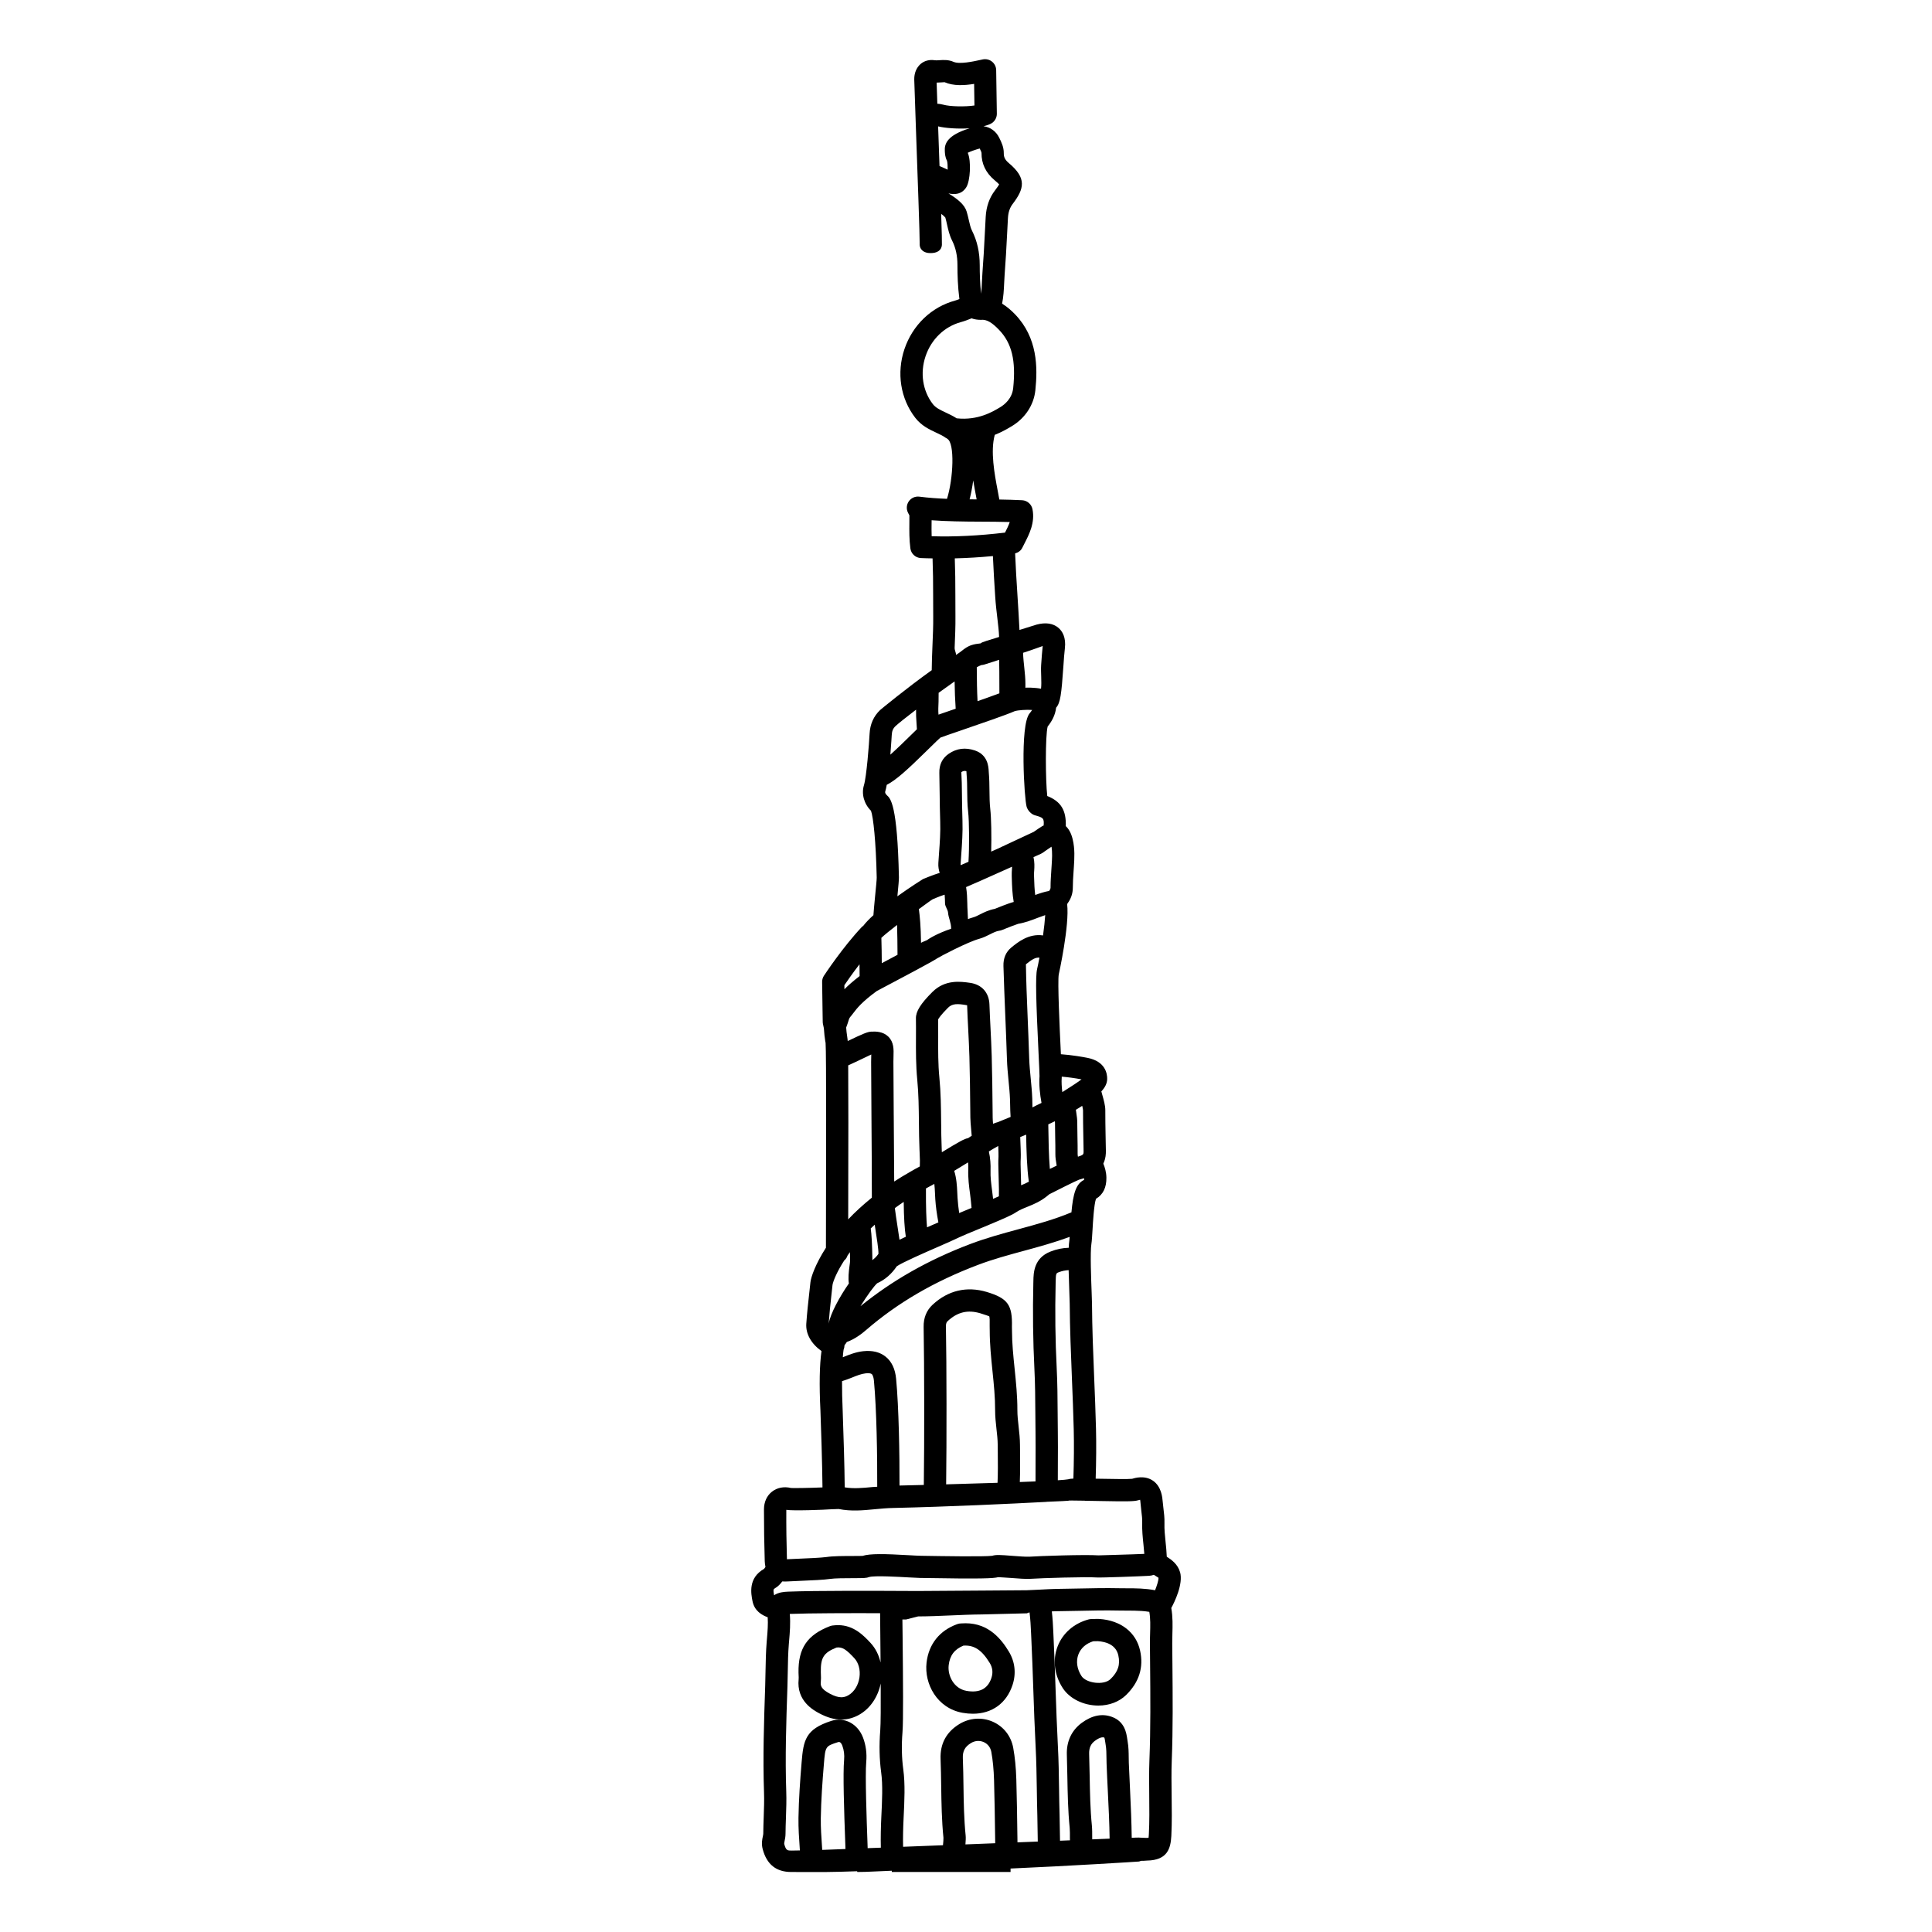 <?xml version="1.0" encoding="UTF-8"?>
<!-- Uploaded to: ICON Repo, www.svgrepo.com, Generator: ICON Repo Mixer Tools -->
<svg fill="#000000" width="800px" height="800px" version="1.1" viewBox="144 144 512 512" xmlns="http://www.w3.org/2000/svg">
 <g>
  <path d="m456.71 560.6c-0.609-2.09-2.219-3.231-3.504-4.059-0.047-1.34-0.184-2.641-0.316-3.91-0.176-1.719-0.348-3.34-0.297-4.945 0.043-1.43-0.121-2.773-0.285-4.078-0.074-0.59-0.145-1.188-0.191-1.777-0.078-0.961-0.316-3.887-2.57-5.43-2.215-1.516-4.863-0.711-5.523-0.504-0.871 0.121-5.375 0.051-8.348-0.008-0.488-0.008-0.883-0.016-1.312-0.023 0.148-4.543 0.184-9.227 0.086-13.23-0.113-4.523-0.301-9.047-0.484-13.559-0.266-6.445-0.535-13.105-0.578-19.637 0-0.465-0.039-1.496-0.09-2.828-0.133-3.496-0.414-10.766-0.074-12.926 0.125-0.793 0.215-2.203 0.309-3.852 0.117-2.031 0.379-6.594 0.91-8.137 1.883-1.117 2.809-3.012 2.762-5.621-0.023-1.449-0.395-2.688-0.812-3.699 0.359-0.754 0.613-1.633 0.664-2.719 0.023-0.48 0.008-0.965-0.004-1.449l-0.062-3.273c-0.039-2.238-0.082-4.477-0.074-6.719 0-1.258-0.41-2.699-0.84-4.215-0.074-0.262-0.145-0.516-0.211-0.766 0.961-1.031 1.516-2.074 1.547-3.277 0.027-1.375-0.426-4.668-5.211-5.613-1.316-0.262-4.148-0.75-7.055-0.965-0.012-0.23-0.02-0.434-0.031-0.688-0.289-6.039-0.883-18.609-0.531-20.48 0.035-0.141 2.875-12.988 2.223-18.602 0.035-0.07 0.086-0.16 0.117-0.219 0.902-1.215 1.383-2.641 1.383-4.137 0-1.41 0.094-2.812 0.191-4.215l0.09-1.355c0.141-2.211 0.301-4.715-0.32-7.269-0.41-1.707-1.074-2.781-1.824-3.481 0.133-4.18-1.273-6.535-4.91-7.981-0.473-4.184-0.543-15.898 0.105-18.414 1.016-1.27 2.012-2.93 2.242-4.992 1.125-1.277 1.406-3.504 1.922-10.906 0.129-1.879 0.246-3.629 0.395-4.773 0.367-2.988-0.699-4.609-1.66-5.449-1.422-1.234-3.394-1.539-5.832-0.891-0.316 0.082-2.184 0.668-4.535 1.414-0.125-2.711-0.324-5.82-0.531-9.113-0.246-3.879-0.496-7.836-0.621-11.168 0.812-0.227 1.52-0.719 1.895-1.484l0.547-1.082c1.273-2.481 2.871-5.562 2.156-9.152-0.262-1.328-1.391-2.301-2.738-2.379-2.016-0.105-4.035-0.156-6.047-0.188-0.129-0.73-0.27-1.488-0.426-2.301-0.855-4.488-1.973-10.465-0.785-14.832 2.012-0.801 3.551-1.723 4.539-2.316 3.539-2.144 5.801-5.598 6.215-9.465 0.637-6.121 0.602-13.941-5.363-20.152-0.895-0.93-2.043-1.984-3.445-2.836 0.367-1.852 0.465-3.664 0.543-5.434 0.035-0.746 0.07-1.504 0.125-2.242 0.281-3.527 0.461-7.055 0.645-10.578l0.234-4.434c0.082-1.52 0.492-2.734 1.242-3.723 3.094-4.051 3.785-6.84-1.008-10.848-1.121-0.941-1.344-1.723-1.336-2.602 0.016-1.613-0.598-2.871-1.195-4.09-0.863-1.773-2.398-2.836-4.168-3.074 0.711-0.18 1.383-0.391 1.918-0.66 1-0.516 1.625-1.551 1.605-2.676l-0.176-11.531c-0.012-0.887-0.422-1.715-1.113-2.262-0.691-0.555-1.594-0.75-2.461-0.574l-0.574 0.125c-1.945 0.426-5.562 1.211-7.152 0.516-1.355-0.598-2.68-0.504-3.754-0.438-0.453 0.031-0.922 0.066-1.18 0.023-1.426-0.234-2.777 0.105-3.793 0.98-1.102 0.949-1.715 2.449-1.684 4.117 0.016 1.035 0.215 6.621 0.461 13.508 0.387 10.887 1.027 28.531 0.977 29.957-0.094 1.621 1.148 2.535 2.773 2.535h0.172c1.555 0 2.856-0.629 2.945-2.207 0.035-0.582-0.031-3.043-0.191-8.172 0.516 0.336 0.965 0.785 1.098 0.957 0.184 0.594 0.324 1.285 0.465 1.906 0.293 1.285 0.621 2.785 1.316 4.164 0.977 1.934 1.434 4.039 1.434 6.59 0 2.492 0.082 5.644 0.516 8.938-0.379 0.141-0.75 0.309-1.133 0.41-6.258 1.68-11.277 6.484-13.426 12.848-2.133 6.32-1.066 13.133 2.863 18.215 1.629 2.106 3.727 3.086 5.578 3.953 0.953 0.441 1.852 0.867 2.543 1.387 0.051 0.039 0.121 0.039 0.176 0.074 0.07 0.047 0.113 0.113 0.188 0.156 2.039 1.105 1.594 10.613-0.074 15.906-2.477-0.098-4.918-0.266-7.324-0.574-1.109-0.137-2.168 0.34-2.797 1.234-0.629 0.902-0.707 2.074-0.199 3.051l0.352 0.676c0 0.633-0.004 1.273-0.008 1.918-0.02 2.231-0.039 4.543 0.27 6.836 0.184 1.398 1.34 2.473 2.746 2.555 1.031 0.062 2.086 0.062 3.133 0.086 0.121 3.219 0.156 6.5 0.152 9.738 0 1.914-0.004 3.773 0.02 5.664 0.031 2.356-0.086 5.039-0.203 7.812-0.098 2.32-0.176 4.43-0.191 6.418-6.832 4.883-13.566 10.453-13.676 10.559-1.727 1.648-2.668 3.762-2.793 6.301-0.121 2.648-0.824 11.438-1.488 13.602-0.715 2.332 0.008 4.949 1.859 6.789 0.602 1.574 1.32 8.141 1.52 17.727 0 0.598-0.199 2.59-0.41 4.707-0.242 2.492-0.391 4.109-0.465 5.242-1.113 1.004-2.039 1.965-2.715 2.848-0.094 0.082-0.203 0.117-0.293 0.207-5.172 5.477-9.902 12.688-10.105 12.988-0.32 0.488-0.488 1.059-0.48 1.641 0.023 2.742 0.074 5.519 0.121 8.223l0.039 2.379c0.004 0.191 0.023 0.387 0.066 0.574l0.238 1.113c0.074 1.316 0.227 2.59 0.359 3.356l0.094 0.52c0.219 2.301 0.133 35.617 0.102 48.172-0.008 2.719-0.012 4.836-0.012 6.113-2.793 4.344-3.953 7.769-4.102 9.117l-0.281 2.562c-0.316 2.812-0.625 5.625-0.82 8.445-0.18 2.707 1.312 5.309 4.027 7.254-0.516 3.707-0.621 8.953-0.277 15.82 0.152 4.344 0.48 13.75 0.539 20.316-3.176 0.145-7.707 0.203-8.316 0.156-1.906-0.461-3.703-0.102-5.07 0.973-1.367 1.074-2.117 2.738-2.121 4.691-0.004 4.582 0.066 9.164 0.207 13.746 0.012 0.445 0.078 0.969 0.188 1.508-0.168 0.234-0.355 0.48-0.371 0.512-4.262 2.414-3.453 6.551-3.066 8.531 0.512 2.644 2.519 3.734 4.031 4.297 0.121 1.797-0.027 3.684-0.199 5.676l-0.074 0.895c-0.207 2.57-0.254 5.152-0.305 7.731-0.02 1.238-0.043 2.484-0.082 3.723l-0.02 0.629c-0.309 9.07-0.621 18.449-0.297 27.734 0.078 2.164-0.004 4.336-0.082 6.512-0.055 1.488-0.105 2.977-0.117 4.469 0 0.141-0.059 0.418-0.113 0.688-0.168 0.816-0.426 1.941-0.035 3.402 1.086 4.09 3.629 6.043 7.562 6.043h0.156l5.981 0.016c0.129 0 4.57 0.047 11.324-0.215 0.016 0 0.027 0.199 0.043 0.199h0.047c2.746 0 5.152-0.203 9.09-0.336l-0.004 0.332h0.234 30.199 1.051v-0.914c15.742-0.691 33.066-1.777 33.977-1.852 0.348-0.031 0.461-0.227 0.836-0.195 0.504 0.039 0.875-0.062 1.359-0.062 5.406-0.086 6.254-3.211 6.434-6.519 0.191-3.625 0.121-7.289 0.082-10.801-0.035-3.035-0.086-6.09 0.031-9.117 0.336-8.59 0.25-17.281 0.176-25.684l-0.047-5.394c-0.004-0.844 0.016-1.684 0.039-2.523 0.062-2.234 0.125-4.531-0.293-6.894 0.785-1.434 3.242-6.371 2.32-9.539zm-62.031-65.066c-0.016-0.902 0.211-1.188 0.484-1.445 2.578-2.394 5.312-3.043 8.629-2.055 1.41 0.426 2.234 0.738 2.371 0.805 0.109 0.27 0.148 1.156 0.109 2.641-0.004 0.273 0 0.551 0.016 1.129 0 3.648 0.371 7.254 0.73 10.742 0.367 3.559 0.711 6.926 0.699 10.34-0.004 1.723 0.18 3.394 0.359 5.008 0.156 1.395 0.32 2.781 0.328 4.18l0.02 2.098c0.023 2.512 0.055 5.469-0.066 7.981-4.34 0.141-9.02 0.285-13.621 0.41 0.148-11.336 0.133-31.707-0.059-41.832zm19.645 33.379-0.02-2.066c-0.008-1.602-0.18-3.199-0.363-4.805-0.168-1.516-0.328-2.945-0.324-4.328 0.012-3.727-0.367-7.41-0.73-10.965-0.359-3.496-0.699-6.797-0.699-10.172 0-0.016-0.008-0.418-0.008-0.434l-0.008-0.523c0.148-5.828-1.098-7.559-6.68-9.242-5.293-1.578-10.258-0.414-14.352 3.394-1.613 1.504-2.41 3.484-2.367 5.871 0.188 10.148 0.203 30.645 0.047 41.883-2.246 0.059-4.406 0.109-6.441 0.156 0.027-8.227-0.176-20.656-0.902-28.309-0.242-2.574-1.16-4.527-2.731-5.809-1.531-1.246-3.531-1.742-5.977-1.484-1.992 0.219-3.723 0.918-5.25 1.539-0.059 0.023-0.109 0.043-0.168 0.066 0.055-0.777 0.121-1.445 0.203-1.984 0.152-0.363 0.234-0.73 0.238-1.102 0.016-0.047 0.027-0.137 0.047-0.172 0.254-0.25 0.398-0.523 0.574-0.785 2.086-0.746 3.906-2.125 5.168-3.219 8.312-7.18 17.98-12.809 29.562-17.203 3.957-1.504 8.176-2.648 12.258-3.754 3.984-1.078 8.07-2.211 12.078-3.68-0.031 0.367-0.059 0.738-0.094 0.984-0.078 0.504-0.129 1.164-0.164 1.902-1.605 0.047-3.207 0.363-4.852 1.012-4.41 1.723-4.477 5.68-4.512 7.805l-0.012 0.496c-0.188 7.695-0.09 15.375 0.285 22.832 0.195 3.887 0.223 7.879 0.246 11.742 0.012 1.734 0.023 3.473 0.047 5.207 0.035 2.398 0.02 5.09 0.008 7.781-0.008 1.715-0.012 3.398-0.008 5.039-1.281 0.055-2.695 0.105-4.164 0.164 0.105-2.582 0.086-5.402 0.062-7.84zm-45.723-52.176c0.211-0.301 0.414-0.594 0.641-0.906 0.02 0.652 0.035 1.383 0.047 2.184 0.004 0.355-0.082 0.902-0.164 1.512-0.211 1.578-0.379 3.176-0.164 4.602-2.477 3.547-4.871 7.961-5.356 10.641 0.188-2.59 0.465-5.176 0.75-7.766l0.273-2.512c0.184-1.008 1.125-3.387 3.106-6.461 0.406-0.332 0.703-0.77 0.867-1.293zm12.246-37.125c-0.039-5.262-0.074-10.281-0.086-14.223 0-0.516 0.012-0.996 0.027-1.43 0.059-1.867 0.121-3.793-1.398-5.262-1.387-1.344-3.266-1.379-4.578-1.297-0.984 0.07-2.094 0.551-6.055 2.43-0.031 0.016-0.074 0.035-0.105 0.051-0.012-0.195-0.027-0.352-0.039-0.441l-0.117-0.871c-0.109-0.637-0.199-1.438-0.254-2.269 0.141-0.402 0.312-0.793 0.43-1.199 0.18-0.625 0.375-1.27 0.594-1.527 0.289-0.328 0.562-0.688 0.871-1.094 0.93-1.227 2.211-2.914 6.215-5.844 5.641-2.973 15-7.93 15.973-8.645 0.852-0.555 8.137-4.359 11.141-5.184 1.105-0.305 2.062-0.785 2.906-1.211 0.898-0.449 1.672-0.844 2.449-0.945 0.246-0.031 0.492-0.094 0.723-0.191 1.719-0.699 3.887-1.535 4.285-1.637 1.914-0.332 3.609-0.984 5.246-1.617 0.656-0.25 1.285-0.477 1.918-0.691-0.09 1.469-0.301 3.363-0.578 5.383-3.793-0.559-6.695 1.805-8.367 3.164-1.477 1.203-2.191 2.871-2.125 4.953 0.125 4.387 0.309 8.773 0.488 13.16 0.16 3.856 0.32 7.715 0.441 11.574 0.059 1.871 0.238 3.723 0.418 5.582 0.16 1.668 0.328 3.336 0.391 5.027l0.031 1.27c0.02 1.211 0.051 2.352 0.125 3.367l-3.375 1.379c-0.406 0.094-0.828 0.246-1.273 0.438-0.055-0.613-0.098-1.203-0.102-1.684l-0.023-2.25c-0.047-4.672-0.094-9.34-0.23-14.008-0.07-2.449-0.191-4.894-0.316-7.344-0.105-2.102-0.211-4.203-0.285-6.309-0.102-3.176-2.035-5.328-5.16-5.762-2.461-0.352-6.578-0.934-9.949 2.414-3.141 3.129-4.414 5.164-4.375 7.031 0.027 1.641 0.02 3.289 0.012 4.938-0.016 3.691-0.031 7.504 0.34 11.293 0.363 3.719 0.402 7.57 0.441 11.293 0.023 2.438 0.047 4.875 0.156 7.309l0.027 0.559c0.09 1.773 0.109 3.055 0.055 3.824-0.867 0.449-1.66 0.918-2.481 1.383-0.016 0.008-0.027 0.02-0.043 0.027-1.496 0.852-2.926 1.711-4.266 2.586-0.031-5.336-0.078-11.562-0.121-17.5zm17.719-66.543 0.168-2.488c0.215-2.957 0.434-6.012 0.328-9.121-0.086-2.41-0.113-4.824-0.141-7.234-0.02-1.844-0.039-3.688-0.16-5.606 0.43-0.285 0.742-0.402 1.344-0.25 0.008 0.109 0.012 0.23 0.02 0.328l0.043 0.664c0.125 1.406 0.137 2.812 0.148 4.227 0.016 1.754 0.031 3.574 0.242 5.445 0.312 2.652 0.336 9.504 0.098 13.344-0.781 0.344-1.461 0.641-2.055 0.898-0.004-0.066-0.039-0.148-0.035-0.207zm31.457 64.48c0.273-0.168 0.512-0.328 0.77-0.492 0.121 0.488 0.219 0.934 0.219 1.145-0.004 2.273 0.035 4.555 0.078 6.828l0.062 3.375c0.008 0.324 0.023 0.645 0.008 0.965-0.027 0.543-0.121 0.734-1.496 1.168-0.027-0.223-0.082-0.445-0.082-0.676 0.016-1.551-0.016-3.102-0.047-4.652-0.023-1.227-0.051-2.465-0.051-3.688 0-0.891-0.109-1.676-0.242-2.539-0.043-0.273-0.082-0.57-0.125-0.879 0.293-0.164 0.574-0.344 0.906-0.555zm1.27 19.133c-2.152 1.012-2.91 3.672-3.352 8.598-4.504 1.887-9.152 3.152-14.074 4.488-4.219 1.145-8.582 2.332-12.805 3.934-11.223 4.262-20.707 9.703-29.031 16.457 0.863-1.391 1.801-2.797 2.641-3.941 0.008-0.016 0.023-0.027 0.031-0.043 0.711-0.965 1.34-1.727 1.758-2.102 2.098-0.938 3.859-2.496 5.191-4.492 1.461-1.012 7.445-3.633 10.754-5.074 2.402-1.051 4.574-2 5.852-2.629 0.754-0.375 2.731-1.184 4.981-2.109 0.91-0.379 1.723-0.715 2.492-1.031 0.004-0.004 0.004-0.004 0.008-0.008 4.402-1.832 6.543-2.785 7.453-3.422 0.887-0.613 2.008-1.066 3.199-1.543 1.621-0.652 3.418-1.414 5.117-2.809 0.09-0.062 0.168-0.129 0.25-0.203 0.113-0.094 0.23-0.172 0.344-0.277 1.484-0.77 7.008-3.531 7.824-3.836l0.695-0.207c0.203-0.059 0.438-0.129 0.668-0.203 0.016 0.223 0.004 0.395 0.004 0.453zm-37.707-7.699-0.023-0.516c-0.105-2.375-0.129-4.742-0.152-7.117-0.039-3.848-0.078-7.824-0.469-11.809-0.344-3.492-0.328-6.988-0.312-10.691 0.004-1.57 0.012-3.141-0.008-4.711 0.18-0.332 0.793-1.258 2.629-3.094 1.102-1.09 2.422-1.117 5.047-0.641 0.07 2.137 0.176 4.273 0.289 6.41 0.121 2.402 0.242 4.809 0.316 7.215 0.133 4.633 0.18 9.266 0.227 13.895l0.023 2.258c0.008 0.883 0.109 2.019 0.219 3.207 0.051 0.535 0.102 1.078 0.141 1.609-0.105 0.07-0.207 0.129-0.309 0.191-0.012 0.008-0.027 0.004-0.039 0.012-0.031 0.016-0.051 0.047-0.082 0.066-0.289 0.184-0.516 0.332-0.531 0.355-0.961 0.16-2.172 0.809-6.953 3.734 0-0.117-0.004-0.238-0.012-0.375zm25.258-48.168c-0.48 1.984-0.266 8.723 0.375 22.148 0.152 3.223 0.277 5.699 0.266 6.227-0.172 2.207 0.105 4.856 0.527 7.094-0.965 0.453-1.77 0.852-2.402 1.195-0.008-0.348-0.016-0.684-0.02-0.957l-0.031-1.395c-0.07-1.801-0.238-3.586-0.414-5.367-0.164-1.73-0.336-3.465-0.395-5.199-0.121-3.879-0.281-7.758-0.441-11.633-0.18-4.359-0.363-8.723-0.43-13.379 1.562-1.27 2.527-1.871 3.586-1.762-0.223 1.184-0.441 2.266-0.621 3.027zm3.375 52.961c-0.293-3.516-0.355-7.84-0.398-11.055l-0.012-0.75c0.574-0.281 1.172-0.562 1.738-0.824 0.008 0.125 0.039 0.242 0.039 0.379 0 1.27 0.023 2.543 0.051 3.809 0.031 1.496 0.062 2.988 0.047 4.488-0.008 0.906 0.121 1.754 0.281 2.668 0.023 0.129 0.043 0.281 0.066 0.418-0.609 0.285-1.211 0.57-1.812 0.867zm-7.617 4.332c-0.008-0.312-0.004-0.633-0.016-0.938l-0.078-3.019c-0.035-1.078-0.07-2.164 0-3.234 0.051-0.781-0.051-3.562-0.141-5.586l1.578-0.641c0.062 4.098 0.191 8.902 0.711 12.473-0.617 0.336-1.312 0.648-2.055 0.945zm-6.051-10.414c0.047 1.312 0.082 2.508 0.062 2.844-0.082 1.254-0.047 2.535-0.008 3.801l0.078 3.019c0.035 1.176 0.074 2.535 0.031 3.664-0.438 0.203-0.949 0.434-1.535 0.688-0.082-0.695-0.164-1.398-0.246-2.039-0.254-1.926-0.496-3.742-0.43-5.523 0.051-1.41-0.039-3.219-0.445-5 0.75-0.461 1.684-1.016 2.492-1.453zm-10.359 17.773c-0.199-1.316-0.336-2.629-0.434-4.031l-0.07-1.395c-0.078-1.828-0.203-3.812-0.812-5.754 1.281-0.793 2.719-1.672 3.672-2.242 0.047 0.594 0.078 1.223 0.051 1.887-0.082 2.273 0.199 4.43 0.48 6.512 0.156 1.18 0.293 2.406 0.391 3.668-0.16 0.066-0.336 0.137-0.488 0.199-1.012 0.418-1.953 0.809-2.789 1.156zm-6.832-7.578c0.09-0.047 0.16-0.109 0.242-0.16 0.098 0.816 0.148 1.676 0.184 2.566l0.078 1.539c0.125 1.855 0.395 3.914 0.816 6.106-0.82 0.363-1.699 0.746-2.637 1.156-0.129 0.059-0.242 0.105-0.371 0.16-0.176-1.969-0.316-5.176-0.285-10.305 0.656-0.355 1.289-0.719 1.973-1.062zm-7.867 4.621c0.043 4.121 0.223 7.129 0.559 9.246-0.594 0.273-1.148 0.531-1.676 0.781-0.145-1.074-0.332-2.309-0.566-3.773-0.246-1.562-0.48-3.125-0.668-4.602 0.75-0.559 1.543-1.102 2.352-1.652zm37.809-93.199c0.461-0.324 0.906-0.629 1.352-0.926 0.262 1.527 0.156 3.18 0.043 4.922l-0.086 1.32c-0.105 1.547-0.207 3.086-0.203 4.633 0 0.211-0.07 0.41-0.227 0.621-0.051 0.07-0.102 0.145-0.156 0.23-1.312 0.238-2.508 0.641-3.68 1.07-0.191-1.477-0.254-3.016-0.301-4.617l-0.02-0.652c-0.012-0.41 0.02-0.824 0.051-1.23 0.066-0.988 0.117-2.227-0.188-3.531l1.918-0.863c0.16-0.07 0.316-0.152 0.457-0.25zm-9.098 4.375c-0.008 0.199-0.008 0.352-0.023 0.586-0.043 0.605-0.078 1.215-0.059 1.816l0.016 0.641c0.059 2.055 0.133 4.168 0.508 6.305-0.418 0.09-1.516 0.41-5.019 1.828-1.574 0.285-2.867 0.934-3.918 1.465-0.594 0.301-1.172 0.609-1.801 0.785-0.41 0.109-0.895 0.277-1.391 0.457-0.02-0.723-0.047-1.418-0.094-2.117-0.051-0.707-0.062-1.418-0.078-2.133-0.023-1.324-0.078-2.758-0.32-4.231 2.125-0.898 5.199-2.269 10.594-4.688zm-18.004 7.457c0.047-0.016 0.09-0.027 0.141-0.043 0.062 0.75 0.09 1.527 0.105 2.332 0.016 0.816 0.738 1.625 0.801 2.43 0.086 1.32 0.816 2.625 0.816 4.18v0.078c-3.938 1.348-5.926 2.68-6.414 3.035-0.168 0.109-0.953 0.359-1.566 0.699-0.047-4.434-0.332-7.168-0.57-8.926 1.805-1.312 3.199-2.352 3.656-2.613 0.004 0 2.117-0.906 3.031-1.172zm-16.52 18.113c-0.016-2.238-0.035-4.488-0.109-6.715 0.793-0.758 2.375-2.035 4.16-3.418 0.082 2.402 0.102 5.231 0.113 7.008l0.008 0.902c-1.312 0.703-2.727 1.453-4.172 2.223zm-1.871 69.309c0.059 0.375 0.109 0.742 0.168 1.113 0.348 2.199 0.863 5.441 0.82 6.602-0.453 0.684-1.016 1.223-1.629 1.68 0-0.082 0.023-0.188 0.023-0.27-0.066-3.93-0.199-6.481-0.438-8.133 0.336-0.324 0.695-0.66 1.055-0.992zm-7.949 69.602c-0.051-5.676-0.301-13.426-0.547-20.547-0.121-2.465-0.172-5.117-0.164-7.598 0.902-0.281 1.762-0.598 2.586-0.93 1.285-0.523 2.508-1.016 3.684-1.141 0.754-0.086 1.352-0.016 1.598 0.188 0.105 0.082 0.461 0.469 0.586 1.785 0.715 7.57 0.906 20 0.871 28.078-0.414 0.039-0.875 0.047-1.281 0.082-2.688 0.27-5.039 0.461-7.332 0.082zm56.473-1.883c0-1.539 0.004-3.109 0.012-4.703 0.016-2.734 0.027-5.473-0.008-7.902-0.023-1.719-0.035-3.438-0.047-5.16-0.023-3.926-0.051-7.984-0.254-12.004-0.371-7.305-0.465-14.844-0.281-22.383l0.012-0.547c0.035-2.125 0.16-2.176 0.766-2.41 0.934-0.367 1.805-0.523 2.668-0.574 0.043 1.977 0.117 4.113 0.199 6.238 0.047 1.238 0.086 2.195 0.086 2.633 0.047 6.644 0.324 13.355 0.586 19.844 0.184 4.492 0.367 8.977 0.48 13.469 0.094 3.945 0.059 8.574-0.09 13.059-0.758 0.031-1.121 0.09-1.395 0.188-0.379 0.082-1.371 0.168-2.734 0.254zm2.547-103.73c-0.5 0.316-0.957 0.605-1.355 0.867-0.164-1.34-0.242-2.695-0.16-3.762 0.008-0.086 0.008-0.203 0.012-0.336 1.605 0.137 3.406 0.375 5.242 0.719-1.145 0.871-2.856 1.953-3.738 2.512zm-6.664-117.31c0.039-0.012 0.078-0.02 0.113-0.031-0.145 1.223-0.277 3.059-0.414 5.023-0.125 1.82 0.184 4.492-0.031 6.285-1.477-0.316-4.141-0.348-4.141-0.242v-1.148c0-2.551-0.523-5.348-0.621-8.129 2.922-0.93 4.746-1.664 5.094-1.758zm-27.504 18.145c-0.02-0.527-0.082-1.047-0.051-1.602 0.062-1.098 0.086-2.547 0.086-4.184 1.445-1.051 2.875-2.07 4.234-3.019 0.039 2.648 0.121 4.863 0.285 7.234-0.109 0.039-0.227 0.078-0.336 0.113-1.688 0.578-3.129 1.074-4.219 1.457zm10.348-3.57c-0.141-2.664-0.188-5.34-0.203-8.996 0.496-0.266 0.938-0.48 1.234-0.574 0.262-0.012 0.516-0.059 0.762-0.133 1.184-0.383 2.543-0.812 3.934-1.254 0.043 2.094 0.059 4.191 0.055 6.262 0 0.918 0.004 1.746 0.008 2.617-1.52 0.57-3.582 1.305-5.789 2.078zm-8.113-143.27c0.16 0.43 0.203 1.492 0.199 2.418-0.273-0.121-0.535-0.242-0.754-0.344-0.48-0.223-0.945-0.426-1.41-0.617-0.102-2.906-0.211-6.106-0.34-9.641-0.012-0.293-0.02-0.582-0.031-0.875 1.84 0.461 5.203 0.719 8.344 0.512-6.004 1.855-6.684 4.144-6.57 6.008 0.031 0.656 0.07 1.648 0.562 2.539zm-1.594-20.707c0.352-0.023 0.902-0.043 0.957-0.059 2.371 1.043 5.285 0.867 7.844 0.449l0.086 5.723c-2.418 0.367-6.434 0.309-8.297-0.219-0.539-0.148-1.059-0.215-1.539-0.242-0.086-2.469-0.152-4.43-0.184-5.598 0.402-0.004 0.789-0.031 1.133-0.055zm1.984 29.406c1.758 0.398 3.566 0.242 4.738-1.625 1.062-1.699 1.348-6.918 0.391-9.137 0.746-0.355 1.934-0.797 3.164-1.129 0.023 0.051 0.043 0.082 0.043 0.082 0.219 0.445 0.445 0.906 0.441 1.109-0.031 2.828 1.125 5.25 3.449 7.199 0.672 0.562 1.035 0.91 1.227 1.125-0.156 0.281-0.48 0.766-1.121 1.609-1.477 1.93-2.297 4.277-2.449 6.981l-0.234 4.457c-0.176 3.477-0.359 6.949-0.633 10.418-0.062 0.812-0.102 1.625-0.137 2.441-0.047 1.059-0.098 2.082-0.207 3.07-0.32-2.738-0.371-5.383-0.371-7.523 0-3.465-0.676-6.481-2.066-9.234-0.367-0.73-0.59-1.719-0.828-2.766-0.172-0.766-0.352-1.539-0.578-2.273-0.582-1.867-2.41-3.32-4.828-4.805zm-4.113 55.859c-2.711-3.512-3.441-8.266-1.938-12.711 1.516-4.488 5.016-7.863 9.367-9.031 0.961-0.262 1.895-0.625 2.828-1 0.785 0.289 1.594 0.395 2.457 0.398 1.543-0.176 2.961 0.715 4.816 2.648 3.391 3.527 4.512 8.148 3.75 15.445-0.297 2.762-2.258 4.344-3.402 5.039-1.949 1.176-5.914 3.586-11.574 2.965-0.98-0.633-1.992-1.105-2.906-1.535-1.422-0.672-2.648-1.242-3.398-2.219zm10.688 20.207c0.223 1.363 0.469 2.676 0.695 3.883 0.078 0.406 0.141 0.758 0.211 1.145-0.625-0.004-1.242-0.008-1.863-0.012 0.379-1.492 0.715-3.199 0.957-5.016zm-11.031 11.234c0-0.223 0.004-0.445 0.004-0.672 1.988 0.152 3.992 0.227 5.988 0.277 0.027 0.004 0.051 0.02 0.078 0.02 0.027 0 0.051-0.012 0.074-0.012 2.297 0.059 4.594 0.078 6.859 0.086 2.535 0.012 5.133 0.023 7.707 0.098-0.297 0.91-0.77 1.867-1.254 2.805-6.906 0.824-13.332 1.148-19.438 0.961-0.043-1.145-0.031-2.328-0.02-3.562zm6.109 33.121c0.121-2.887 0.242-5.805 0.211-8.25-0.023-1.871-0.02-3.754-0.02-5.648 0.004-3.227-0.031-6.531-0.152-9.797 3.25-0.074 6.625-0.285 10.102-0.609 0.133 3.289 0.375 7.102 0.613 10.82 0.25 3.953 0.926 7.648 1.027 10.617-2.352 0.75-4.836 1.414-4.836 1.684v0.008c-3.938 0.387-4.129 1.547-6.586 3.07 0.031-0.625-0.387-1.211-0.359-1.895zm-16.664 23.086c0.051-1.016 0.34-1.707 0.969-2.301 0.664-0.633 2.777-2.328 5.473-4.383-0.027 1.207 0.031 2.312 0.113 3.453 0.039 0.543 0.078 1.125 0.109 1.742-0.512 0.492-1.031 0.996-1.691 1.648-1.328 1.309-3.438 3.379-5.344 5.082 0.234-2.867 0.367-5.195 0.371-5.242zm-1.301 15.988c-0.371-0.336-0.504-0.727-0.441-0.93 0.145-0.477 0.285-1.098 0.414-1.824 2.422-1.215 5.516-4.027 10.434-8.867 0.887-0.871 1.863-1.832 2.621-2.559 0.023-0.023 0.047-0.043 0.066-0.066 0.527-0.508 0.961-0.914 1.098-1.02 0.625-0.25 2.867-1.016 5.625-1.961 5.266-1.805 11.82-4.055 14.055-5.043 0.859-0.281 3.184-0.441 4.629-0.324-0.18 0.281-0.395 0.574-0.68 0.922-2.609 3.141-1.398 22.727-0.77 24.758 0.297 0.949 1.203 1.953 2.16 2.223 2.207 0.633 2.496 0.727 2.344 2.707-0.133 0.078-0.246 0.102-0.387 0.188-0.75 0.465-1.484 0.973-2.258 1.512l-9.727 4.543c-0.543 0.242-1.035 0.465-1.531 0.684 0.105-4.055 0.027-8.93-0.25-11.336-0.176-1.555-0.191-3.137-0.207-4.816-0.016-1.57-0.031-3.141-0.172-4.703l-0.027-0.43c-0.059-1.195-0.219-4.363-3.672-5.523-2.516-0.84-4.758-0.566-6.875 0.848-1.742 1.176-2.598 2.906-2.539 5.129 0.047 1.816 0.066 3.629 0.086 5.445 0.027 2.461 0.055 4.926 0.145 7.379 0.098 2.789-0.098 5.555-0.316 8.48l-0.172 2.539c-0.062 0.996 0.109 1.871 0.348 2.644-0.152 0.043-0.305 0.086-0.469 0.133-1.078 0.316-3.703 1.379-3.941 1.484-0.074 0.039-3.227 2.012-6.797 4.57 0.289-2.953 0.414-4.379 0.406-5.043-0.41-19.258-2.227-20.879-3.199-21.742zm-7.25 44.809c0 0.16 0.004 0.32 0.008 0.48l0.023 2.641c-1.777 1.367-3.078 2.527-4.027 3.492-0.004-0.359-0.008-0.719-0.012-1.074 0.723-1.07 2.191-3.184 4.008-5.539zm-2.992 26.789c0.652-0.297 1.422-0.652 2.512-1.168 1.129-0.539 2.883-1.371 3.602-1.719 0 0.109-0.004 0.219-0.008 0.32-0.016 0.5-0.031 1.051-0.031 1.641 0.012 3.949 0.047 8.973 0.086 14.246 0.055 7.613 0.113 15.691 0.105 21.734-2.387 1.93-4.488 3.859-6.266 5.75 0.055-20.973 0.055-33.801 0-40.805zm-4.41 117.63 1.887-0.066c3.289 0.66 6.449 0.363 9.504 0.066 1.605-0.152 3.273-0.32 5.07-0.344 14.469-0.332 31.074-1.105 40.508-1.613 0.02 0 0.039-0.316 0.059-0.316h0.043c0.035 0-0.367 0.309-0.332 0.309 3.391-0.184 6.441-0.211 6.441-0.406v0.07c0-0.043 2.371 0.027 3.738 0.027h0.195v0.02c0 0.012 2.832 0.051 4.172 0.074 6.891 0.129 8.867 0.117 9.898-0.188 0.254-0.074 0.434-0.121 0.586-0.148 0.043 0.191 0.078 0.473 0.105 0.859 0.055 0.672 0.129 1.352 0.211 2.023 0.137 1.133 0.27 2.207 0.238 3.18-0.066 1.992 0.133 3.894 0.324 5.734 0.09 0.871 0.176 1.711 0.234 2.543-3.422 0.164-11.336 0.355-12.121 0.395-3.523-0.25-15.754 0.164-18.332 0.352-0.871 0.043-2.898-0.098-4.519-0.227-3.156-0.254-4.356-0.324-5.32-0.016-2.082 0.289-14.09 0.078-18.082 0.016l-1.039-0.02c-0.582-0.008-1.578-0.07-2.781-0.137-6.723-0.387-10.441-0.461-12.484 0.168-0.496 0.031-1.426 0.023-2.512 0.027-2.484 0.004-5.297 0.008-7.043 0.277-1.258 0.191-5.269 0.363-7.668 0.461-1.223 0.051-2.25 0.094-2.809 0.129-0.129-4.285-0.191-8.586-0.164-13.094 1.773 0.305 10.062-0.008 11.992-0.156zm-10.621 90.453c-1.07-0.008-1.453 0.016-1.93-1.77-0.031-0.109 0.043-0.473 0.109-0.793 0.105-0.504 0.234-1.129 0.238-1.863 0.008-1.426 0.062-2.859 0.113-4.281 0.082-2.312 0.164-4.629 0.082-6.934-0.32-9.086-0.008-18.359 0.297-27.328l0.02-0.625c0.043-1.27 0.066-2.547 0.086-3.82 0.043-2.453 0.082-4.91 0.285-7.352l0.074-0.867c0.188-2.211 0.391-4.508 0.18-7.082 5.402-0.207 15.977-0.219 23.93-0.195 0.012 1.438 0.027 3.207 0.051 5.207 0.023 2.309 0.051 5.047 0.074 7.859-0.449-1.953-1.316-3.742-2.648-5.176-1.754-1.883-4.41-4.723-8.602-4.723-0.402 0-0.816 0.027-1.129 0.062-0.344 0.008-0.68 0.074-1.004 0.195-6.043 2.312-8.461 5.871-8.363 12.289l0.027 0.75c0.016 0.344 0.043 0.688 0.008 1.02-0.617 5.797 3.973 8.254 5.484 9.062 2.078 1.105 3.984 1.645 5.824 1.645 1.73 0 3.414-0.48 4.992-1.43 2.785-1.68 4.746-4.691 5.449-8.133 0.027 5.695 0.012 10.816-0.125 12.477-0.312 3.805-0.223 7.629 0.242 11.059 0.465 3.371 0.25 7.598 0.051 11.68-0.137 2.801-0.203 5.609-0.137 8.297-1.207 0.047-2.375 0.086-3.492 0.129l-0.035-1.066c-0.23-6.383-0.656-18.266-0.34-21.785 0.199-2.246-0.082-4.414-0.84-6.422-1.395-3.703-4.945-5.574-8.43-4.453-6.84 2.203-7.375 5.117-7.856 10.969-0.387 4.684-0.754 9.711-0.832 14.715-0.039 2.723 0.148 5.441 0.336 8.066 0.012 0.191 0.023 0.391 0.035 0.578zm63.09-63.105c0.223 1.762 0.324 3.719 0.398 5.41l0.062 1.336c0.219 4.516 0.375 9.031 0.531 13.547 0.176 5.152 0.355 10.301 0.625 15.449 0.191 3.676 0.246 7.344 0.305 11.02 0.035 2.348 0.07 4.691 0.141 7.047 0.031 1.082 0.082 4.359 0.117 6.906-1.754 0.07-3.547 0.137-5.379 0.211l-0.016-1.172c-0.07-5.144-0.148-10.957-0.293-15.555-0.094-3.086-0.363-5.805-0.816-8.309-0.566-3.117-2.531-5.641-5.383-6.918-2.856-1.273-6.176-1.059-8.891 0.602-3.469 2.117-5.141 5.242-4.981 9.289 0.094 2.398 0.129 4.797 0.164 7.195 0.066 4.465 0.133 9.078 0.598 13.66 0.023 0.316-0.051 1.191-0.125 1.973-3.648 0.141-7.207 0.281-10.57 0.41-0.059-2.414 0.004-4.996 0.141-7.777 0.215-4.352 0.438-8.859-0.098-12.77-0.414-3.016-0.484-6.394-0.207-9.777 0.246-3.027 0.156-13.402 0.031-25.613-0.02-1.965-0.035-4.297-0.051-4.297h0.957l3.203-0.816c5.676-0.023 11.352-0.484 17.023-0.527l11.773-0.293c0.129 0.008 0.41-0.215 0.738-0.23zm-17.512 45.973c-0.035-2.449-0.07-4.894-0.168-7.344-0.078-1.875 0.547-3.035 2.152-4.016 1.07-0.656 2.309-0.738 3.402-0.25 1.051 0.473 1.777 1.414 1.992 2.582 0.402 2.211 0.637 4.648 0.723 7.441 0.141 4.566 0.219 10.344 0.293 15.453l0.016 1.32c-2.621 0.102-5.258 0.207-7.891 0.309 0.078-0.938 0.117-1.746 0.059-2.336-0.445-4.34-0.516-8.816-0.578-13.16zm-37.805-30.156c-0.059-3.836 0.73-5.141 4.168-6.523 1.605-0.219 2.691 0.656 4.711 2.82 1.129 1.211 1.637 3.106 1.363 5.078-0.289 2.043-1.355 3.801-2.856 4.703-0.66 0.402-1.277 0.582-1.945 0.582-0.852 0-1.852-0.312-3.047-0.949-2.402-1.281-2.508-2.148-2.391-3.234 0.066-0.629 0.047-1.266 0.016-1.906zm0.316 46.262c-0.18-2.617-0.355-5.09-0.32-7.566 0.074-4.832 0.434-9.738 0.816-14.324 0.391-4.742 0.391-4.742 3.785-5.832 0.543-0.176 0.898 0.402 1.09 0.914 0.449 1.188 0.605 2.438 0.484 3.812-0.328 3.586-0.02 13.09 0.324 22.527l0.035 1.082c-2.598 0.094-4.715 0.176-6.156 0.234-0.027-0.285-0.039-0.562-0.059-0.848zm71.605-2.281c0.004-1.258 0-2.441-0.086-3.305-0.434-4.297-0.512-8.738-0.586-13.035-0.035-1.988-0.074-3.973-0.141-5.957-0.051-1.586 0.426-2.668 1.547-3.496 1.562-1.145 2.191-0.906 2.465-0.863 0.105 0.184 0.199 0.844 0.266 1.273l0.113 0.742c0.176 1.027 0.188 2.141 0.199 3.32 0.004 0.543 0.012 1.078 0.031 1.617 0.082 2.309 0.207 4.777 0.332 7.297 0.211 4.223 0.422 8.551 0.473 12.551-1.375 0.059-2.906 0.117-4.602 0.188-0.004-0.102-0.012-0.219-0.012-0.332zm15.164-20.719c-0.117 3.129-0.086 6.262-0.051 9.398 0.035 3.422 0.078 6.961-0.105 10.391-0.02 0.383-0.047 0.652-0.07 0.852-0.16 0.012-0.367 0.023-0.641 0.027-0.328 0.004-0.656-0.016-0.988-0.039-0.668-0.047-1.336-0.074-1.945-0.031-0.105 0.008-0.445 0.023-0.891 0.047-0.055-4.082-0.227-8.367-0.438-12.605-0.125-2.496-0.246-4.934-0.332-7.219l-0.027-1.461c-0.012-1.367-0.027-2.769-0.289-4.262l-0.09-0.59c-0.234-1.621-0.672-4.644-4.008-5.891-2.606-0.984-5.316-0.449-8.066 1.566-2.699 1.996-4.062 4.918-3.945 8.445 0.066 1.953 0.102 3.906 0.137 5.856 0.078 4.418 0.16 8.98 0.617 13.516 0.07 0.703 0.059 1.672 0.059 2.707 0 0.199 0.012 0.402 0.012 0.598-0.855 0.035-1.742 0.07-2.633 0.105-0.035-2.555-0.086-5.781-0.117-6.856-0.07-2.316-0.102-4.637-0.137-6.953-0.055-3.746-0.109-7.496-0.312-11.238-0.27-5.113-0.445-10.23-0.621-15.344-0.156-4.543-0.316-9.094-0.535-13.633l-0.059-1.305c-0.074-1.672-0.172-3.582-0.391-5.445 0.445-0.02 0.832-0.035 1.047-0.039 1.938-0.02 3.871-0.062 5.809-0.102 3.648-0.082 7.297-0.164 10.941-0.082 2.699 0.062 5.383-0.094 8.039 0.348 0.32 1.797 0.266 3.715 0.207 5.719-0.023 0.906-0.051 1.82-0.043 2.723l0.043 5.406c0.078 8.328 0.152 16.949-0.176 25.391zm1.504-44.965c-2.672-0.512-5.176-0.512-7.445-0.516l-2-0.016c-3.734-0.082-7.461 0.004-11.191 0.082-1.914 0.043-3.824 0.082-5.746 0.102-0.68 0.008-2.656 0.105-4.477 0.203-1.473 0.078-2.828 0.148-3.184 0.148l-11.785 0.086c-5.668 0.043-11.336 0.086-17 0.113l-3.156-0.012c-7.203-0.039-24.062-0.113-31.297 0.184-1.039 0.043-2.5 0.148-3.695 0.953-0.27-1.48-0.168-1.617 0.254-1.863 0.848-0.48 1.426-1.16 1.922-1.801 0.531 0.039 1.051 0.039 1.523 0 0.465-0.039 1.504-0.082 2.766-0.129 3.684-0.152 6.852-0.301 8.32-0.527 1.305-0.199 4.102-0.203 6.148-0.207 2.914-0.008 3.555-0.02 4.25-0.293 1.398-0.438 7.938-0.051 10.398 0.086 1.312 0.074 2.398 0.133 3.027 0.145l1.031 0.016c15.246 0.262 18.512 0.121 19.762-0.219 0.598 0.047 2.188 0.113 3.269 0.203 2.008 0.156 4.078 0.324 5.402 0.23 2.703-0.191 14.512-0.551 17.512-0.352 1.117 0.074 11.672-0.309 13.82-0.441 0.469-0.027 0.875-0.133 1.234-0.266 0.438 0.277 1.145 0.73 1.23 0.777 0.062 0.609-0.402 2.062-0.895 3.312z"/>
  <path d="m399.89 574.18c-0.395 0-0.797 0.016-1.164 0.043-0.336 0-0.668 0.059-0.988 0.168-4.719 1.676-7.629 5.309-8.191 10.227-0.645 5.586 2.75 12.078 9.547 13.293 0.953 0.168 1.863 0.246 2.715 0.246 5.102 0 8.938-2.789 10.531-7.648 0.992-3.019 0.645-6.152-0.988-8.832-1.953-3.219-5.281-7.496-11.461-7.496zm6.848 14.488c-0.957 2.922-3.199 4.027-6.606 3.43-3.328-0.59-5.043-3.996-4.719-6.805 0.297-2.57 1.539-4.227 3.91-5.188 2.828-0.164 4.828 1.09 6.996 4.644 0.73 1.207 0.879 2.523 0.418 3.918z"/>
  <path d="m435.36 573.04-0.609-0.016-1.543 0.039c-0.238 0.004-0.477 0.039-0.707 0.098-3.867 1.031-6.863 3.633-8.215 7.137-1.379 3.57-0.887 7.606 1.355 11.062 1.82 2.812 5.523 4.633 9.438 4.633 2.887 0 5.496-0.992 7.34-2.789 3.457-3.375 4.707-7.34 3.715-11.789-1.07-4.844-5.086-7.973-10.773-8.375zm2.938 15.934c-1.762 1.727-6.453 1.105-7.699-0.82-1.199-1.859-1.492-3.945-0.805-5.734 0.637-1.656 2.023-2.875 3.918-3.469l1.258-0.023c2.117 0.148 4.769 0.926 5.398 3.762 0.551 2.457-0.066 4.336-2.07 6.285z"/>
 </g>
</svg>